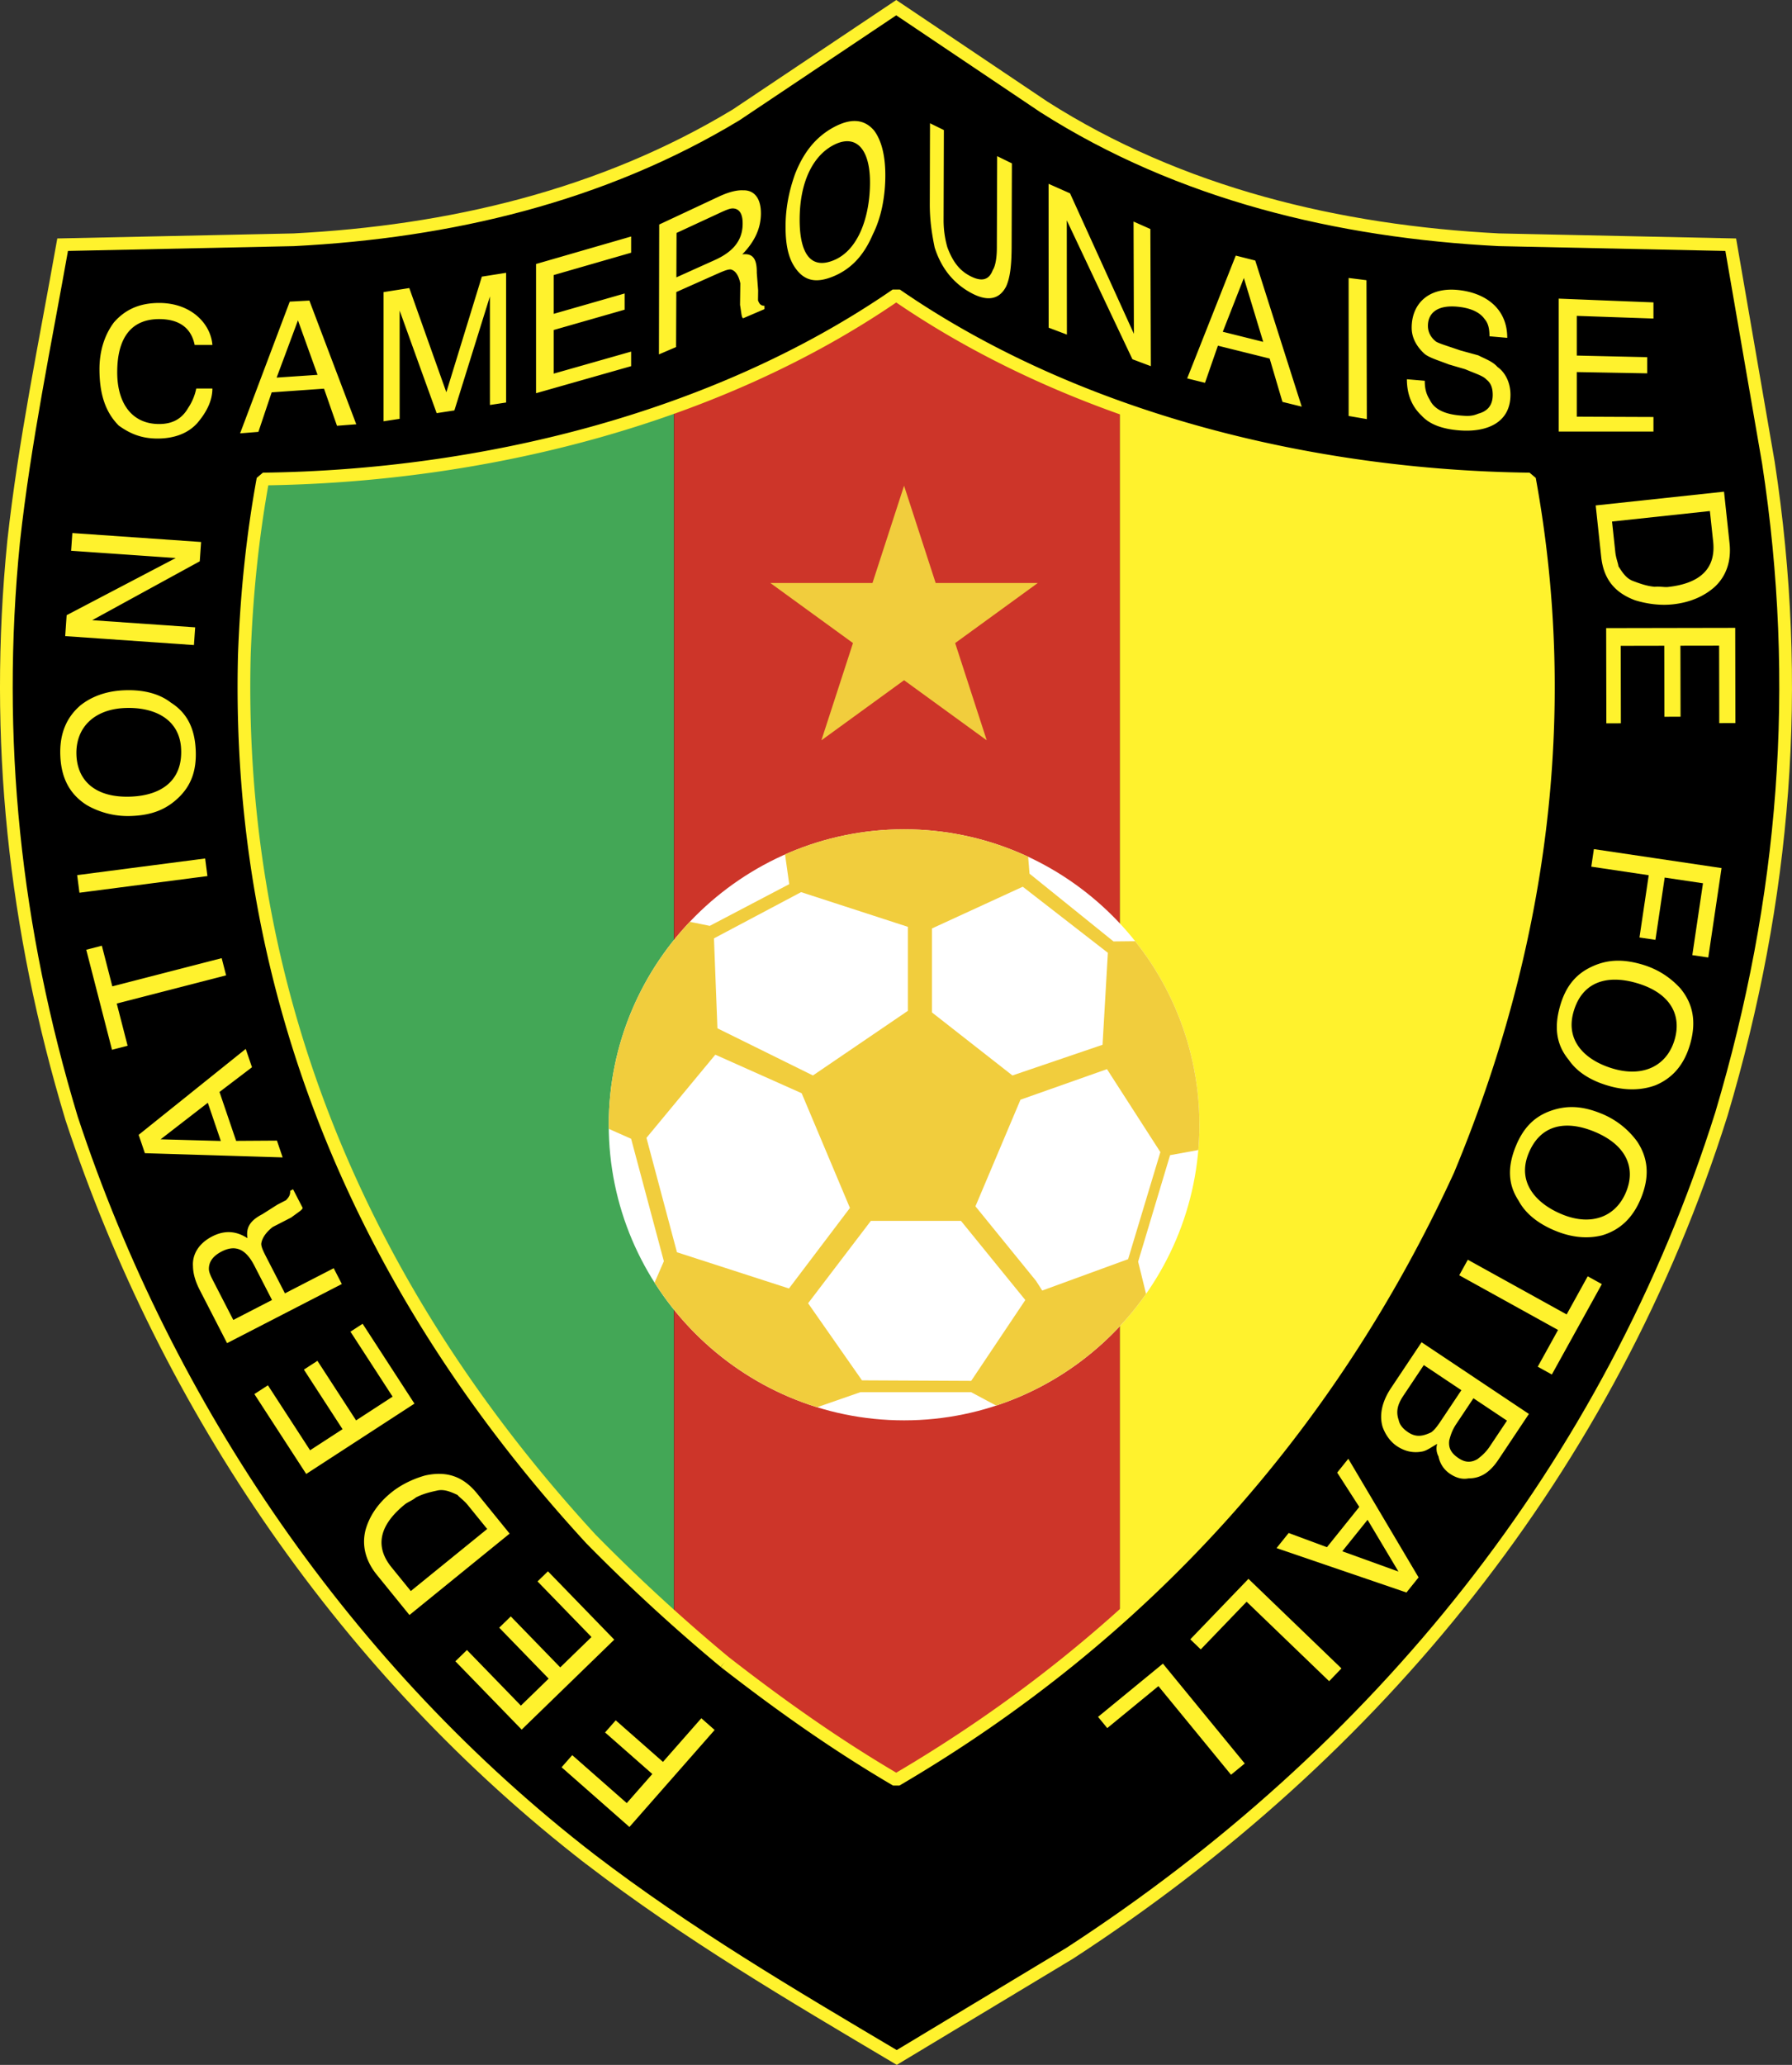 <svg xmlns="http://www.w3.org/2000/svg" width="2171" height="2500" viewBox="0 0 168.714 194.279"><rect x="0" y="0" width="168.714" height="194.279" fill="#333333" stroke="none"/><path d="M55.547 174.913c9.294 7.099 18.76 12.665 28.881 18.669l16.275-9.799c29.033-18.863 50.89-45.769 61.361-78.952 6.045-20.299 7.64-40.329 4.429-61.292l-3.547-20.516-21.832-.465c-15.084-.775-30-4.326-42.845-12.508L84.38.72 69.303 10.808c-12.632 7.634-27.017 11.003-41.654 11.751l-21.752.463c-1.646 9.28-3.586 18.55-4.614 27.927-1.852 18.528.074 36.455 5.462 54.287 9.011 27.304 25.99 52.05 48.802 69.677z" stroke="#fff22d" stroke-width="1.196" stroke-miterlimit="2.613"/><path d="M63.464 38.3c-12.439 4.459-25.885 6.608-38.706 6.77-.999 5.46-1.548 10.949-1.752 16.493-.832 31.917 11.195 59.944 32.621 83.228a169.636 169.636 0 0 0 7.836 7.476V38.3h.001z" fill="#43a756"/><path d="M105.425 152.205c13.02-11.622 23.396-25.739 30.921-42.106 8.688-20.845 11.712-42.857 7.655-65.029-12.774-.161-26.173-2.296-38.576-6.724v113.859z" fill="#fff22d"/><path d="M68.235 156.379c5.196 4.041 10.458 7.771 16.145 11.102 7.634-4.472 14.658-9.573 21.044-15.275V38.345c-7.497-2.676-14.631-6.191-21.044-10.613-6.376 4.397-13.465 7.896-20.916 10.567v113.966a174.786 174.786 0 0 0 4.771 4.114z" fill="#cd3529"/><path d="M68.235 156.379c5.196 4.041 10.458 7.771 16.145 11.102 23.197-13.588 40.75-32.985 51.965-57.382 8.688-20.845 11.712-42.857 7.655-65.029-20.498-.257-42.6-5.601-59.621-17.337-17.022 11.737-39.121 17.079-59.62 17.336-.999 5.46-1.548 10.949-1.752 16.493-.832 31.917 11.195 59.944 32.621 83.228a169.747 169.747 0 0 0 12.607 11.589" fill="none" stroke="#fff22d" stroke-width="1.196" stroke-miterlimit="1"/><path d="M85.116 78.027c15.314 0 27.805 12.49 27.805 27.805 0 15.313-12.49 27.805-27.805 27.805s-27.805-12.491-27.805-27.805c.001-15.314 12.491-27.805 27.805-27.805z" fill="#fff"/><path d="M85.116 78.027c4.169 0 8.128.927 11.682 2.583l.13 1.591 7.907 6.375 2.039-.021a27.703 27.703 0 0 1 5.525 11.917c.148.756.266 1.523.353 2.3.001.021.005.041.007.062a27.75 27.75 0 0 1 .059 5.368l-2.657.484-3.007 10.018.745 3.031c-3.416 4.874-8.352 8.611-14.11 10.511l-2.365-1.264H81.021l-4.088 1.421c-5.85-1.811-10.886-5.507-14.39-10.374-.318-.44-.623-.892-.915-1.352l.873-2.012-3.082-11.521-2.104-.934a24.07 24.07 0 0 1 .013-1.303v-.001c.231-7.021 3.089-13.398 7.617-18.177l1.879.382 7.481-3.924-.394-2.797a27.634 27.634 0 0 1 11.205-2.363z" fill="#f1cd3d"/><path fill="#fff" d="M67.346 99.232l-6.484 7.825 2.873 10.765 10.545 3.408 5.74-7.579-4.544-10.792-8.13-3.627zM67.218 88.287l.327 8.463 8.991 4.437 8.938-6.081v-7.904l-10.052-3.264-8.204 4.349zM109.247 108.397l-3.037 10.073-8.086 2.953-.583-.909-5.705-7.015 4.241-10.032 8.143-2.875 5.027 7.805zM81.153 129.872l10.284.049 5.095-7.605-6.059-7.449H81.99l-5.909 7.753 5.072 7.252zM104.304 89.647l-.501 8.652-8.484 2.888-7.574-5.929v-7.904l8.545-3.926 8.014 6.219z"/><path fill="#f1cd3d" d="M89.927 60.504l2.972 9.149-7.782-5.654-7.784 5.654 2.974-9.15-7.785-5.654h9.622l2.972-9.15 2.974 9.15h9.62l-7.783 5.655z"/><path d="M14.984 28.503c3.038 0 4.86 1.975 5.013 3.949h-1.671c-.304-1.519-1.367-2.43-3.342-2.43-2.43 0-3.948 1.519-3.948 5.012 0 2.886 1.367 4.86 3.948 4.86 1.215 0 2.127-.456 2.734-1.519a5.07 5.07 0 0 0 .759-1.822h1.519c0 1.215-.608 2.278-1.367 3.189-.911 1.063-2.278 1.519-3.797 1.519-1.519 0-2.582-.456-3.646-1.215-1.215-1.215-1.822-2.885-1.822-5.315 0-1.671.456-3.189 1.367-4.404 1.064-1.216 2.431-1.824 4.253-1.824zM26.045 35.527l1.932-.131c.64-.042 1.281-.087 1.919-.13l-.921-2.559c-.308-.854-.615-1.711-.923-2.569l-1.001 2.689c-.333.898-.671 1.798-1.006 2.7zm-3.44 5.244l2.349-6.227 2.326-6.166 1.847-.099 2.215 5.845c.735 1.937 1.468 3.869 2.201 5.794l-1.815.141c-.204-.58-.409-1.162-.611-1.743-.202-.583-.407-1.165-.61-1.748l-2.454.173-2.476.174-.625 1.858c-.206.62-.416 1.241-.624 1.861-.573.047-1.147.092-1.723.137zM36.112 39.637v-6.076l.001-6.079 2.422-.381 1.741 4.901 1.746 4.903 1.67-5.434 1.673-5.444 2.285-.36V37.87l-1.524.233c-.002-1.193-.002-2.388-.002-3.581v-3.583-3.048l-1.673 5.366a6773.82 6773.82 0 0 1-1.671 5.358l-1.669.256c-.582-1.608-1.166-3.219-1.746-4.826l-1.739-4.825V39.405l-1.514.232zM50.468 36.995v-6.076-6.082c1.488-.429 2.978-.859 4.467-1.291l4.485-1.296v1.526l-3.651 1.053-3.638 1.049v3.649l3.334-.956 3.345-.96v1.525l-3.345.958-3.334.954v4.105l3.638-1.035 3.651-1.039v1.372c-1.498.425-2.992.851-4.485 1.274-1.49.425-2.979.848-4.467 1.27zM63.679 26.095l1.791-.807 1.816-.817c1.682-.756 2.614-1.803 2.634-3.384.012-.952-.291-1.446-.905-1.477-.308-.017-.771.198-1.384.483l-1.981.917-1.954.906-.009 2.095-.008 2.084zm-1.641 7.248l.012-6.057.013-6.162 2.767-1.295 2.816-1.319c.924-.433 1.696-.636 2.314-.606 1.088-.03 1.701.799 1.679 2.24-.021 1.433-.659 2.667-1.754 3.785.927-.103 1.385.321 1.365 1.737l.128 1.657-.013.938c.149.401.302.49.611.513l-.005.311-2.006.86c-.154-.087-.149-.396-.292-1.261l.026-2.024c-.146-.713-.445-1.202-.901-1.31-.305-.02-.762.185-1.523.523l-1.812.807c-.599.267-1.196.532-1.789.798a81278.873 81278.873 0 0 1-.023 5.175c-.541.23-1.079.461-1.613.69zM78.42 12.01c.851-.472 1.588-.668 2.229-.619.648.05 1.196.358 1.649.894.327.437.589.999.77 1.691.181.694.284 1.522.284 2.486a14.72 14.72 0 0 1-.299 3.012c-.198.94-.493 1.812-.884 2.591-.453 1.058-.997 1.892-1.628 2.537a6.18 6.18 0 0 1-2.12 1.415c-.773.315-1.42.415-1.969.314-.544-.1-.997-.396-1.389-.874-.391-.473-.667-1.031-.845-1.708-.177-.673-.259-1.472-.259-2.425 0-.874.082-1.71.231-2.519.149-.812.372-1.607.649-2.395.391-1.012.872-1.879 1.455-2.604a7.167 7.167 0 0 1 2.126-1.796zm.121 12.457c1.158-.491 1.999-1.528 2.551-2.838.557-1.324.817-2.911.817-4.469 0-1.642-.354-2.801-.975-3.4-.612-.593-1.481-.638-2.514-.081-.951.512-1.739 1.387-2.285 2.572-.54 1.171-.849 2.661-.849 4.436 0 1.45.226 2.639.735 3.343.516.713 1.331.941 2.52.437zM87.559 11.596l1.306.64-.014 4.235-.013 4.229a9.246 9.246 0 0 0 .353 2.563c.479 1.28 1.079 2.121 2.052 2.655 1.104.607 1.85.496 2.227-.511.252-.383.38-1.182.382-2.049.006-1.443.01-2.886.014-4.33l.015-4.337 1.387.679-.013 3.928-.012 3.924c-.004.871-.039 1.596-.12 2.208-.08.609-.21 1.107-.4 1.527-.316.61-.758.978-1.323 1.077-.559.098-1.237-.065-2.037-.51a6.88 6.88 0 0 1-2.101-1.781c-.552-.706-.968-1.527-1.263-2.449a24.857 24.857 0 0 1-.32-1.86 17.316 17.316 0 0 1-.141-2.264l.01-3.784c.002-1.262.007-2.526.011-3.79zM98.728 30.831l-.003-6.781-.003-6.757 2.021.898 3.047 6.699 2.965 6.518-.016-5.29c-.005-1.757-.012-3.515-.016-5.273l1.583.702c.007 2.144.016 4.294.022 6.441l.023 6.464-1.734-.652c-1.009-2.126-2.024-4.272-3.049-6.439l-3.131-6.628.004 5.367.007 5.381c-.57-.217-1.143-.432-1.72-.65zM115.123 31.214l1.905.475 1.902.475-.909-2.998-.914-3.011c-.331.847-.664 1.69-.993 2.533l-.991 2.526zm-3.352 4.388l2.281-5.763 2.293-5.792 1.834.465 2.196 6.906c.728 2.287 1.454 4.568 2.181 6.841l-1.814-.447c-.203-.677-.403-1.357-.603-2.036-.2-.68-.401-1.361-.603-2.041l-2.434-.605c-.811-.201-1.623-.404-2.437-.605-.204.581-.408 1.165-.61 1.747l-.606 1.744-1.678-.414zM126.972 39.137v-6.554l-.001-6.43.837.104c.279.034.561.07.843.106l.018 6.472.017 6.597-.859-.148-.855-.147zM132.456 35.681l1.683.144c.001.785.153 1.271.46 1.769.229.49.61.837 1.106 1.074.495.237 1.106.368 1.792.426.607.051 1.064.09 1.673-.172.911-.238 1.367-.824 1.367-1.766 0-.626-.152-1.109-.607-1.461-.304-.34-1.065-.562-1.979-.955a438.89 438.89 0 0 1-1.526-.446c-1.066-.407-1.832-.632-2.289-.986-.766-.695-1.227-1.524-1.229-2.469-.002-1.104.38-2.057 1.106-2.702.725-.643 1.795-.985 3.171-.862 1.297.116 2.478.539 3.334 1.285.854.744 1.387 1.812 1.387 3.226l-1.673-.147c0-.787-.151-1.272-.455-1.613-.458-.67-1.373-1.065-2.592-1.173-.993-.088-1.681.089-2.119.423s-.631.83-.63 1.381c.001.631.309 1.129.767 1.485.307.184 1.067.408 2.29.828l1.676.46c.761.38 1.368.589 1.823 1.1.761.537 1.216 1.516 1.216 2.612 0 1.332-.571 2.224-1.463 2.754-.89.53-2.105.701-3.399.593-.763-.063-1.45-.2-2.04-.425-.589-.224-1.087-.542-1.469-.966-.919-.862-1.379-2-1.381-3.417zM146.749 40.601v-6.25l-.001-6.256 4.525.181 4.397.175v1.519l-3.568-.124-3.651-.127v3.733l3.349.077 3.28.075v1.522a14009.883 14009.883 0 0 0-6.629-.12v4.197l3.651.017c1.197.005 2.387.011 3.568.014v1.367h-8.921zM151.771 49.069l.307 2.87c.065.604.265 1.041.298 1.343.366.572.732 1.144 1.37 1.381.636.237 1.271.475 2.043.545.453-.049.923.054 1.225.021 3.021-.324 4.552-1.71 4.277-4.277l-.308-2.87-9.212.987zm-1.538-1.515l12.081-1.295.518 4.833c.179 1.661-.28 3.085-1.392 4.121-.976.869-2.286 1.468-3.947 1.646-1.208.129-2.448-.043-3.555-.383-1.908-.712-2.961-1.975-3.188-4.088l-.517-4.834zM151.218 59.095l12.15-.023.018 8.961-1.52.003-.013-7.29-3.645.006.012 6.683-1.519.003-.013-6.683-4.1.008.014 7.29-1.367.003-.017-8.961zM109.487 156.526l7.704 9.396-1.292 1.059-6.837-8.338-4.815 3.949-.867-1.057 6.107-5.009zM150.062 79.89l12.019 1.785-1.25 8.413-1.502-.223 1.004-6.761-3.605-.536-.871 5.86-1.503-.223.871-5.859-5.408-.804.245-1.652zM159.153 98.131c-.561 2.05-1.695 3.314-3.294 3.979-1.227.452-2.665.53-4.276.089-1.758-.481-3.103-1.322-3.887-2.481-1.184-1.427-1.369-3.052-.848-4.957.521-1.904 1.469-3.062 2.922-3.766 1.452-.705 2.891-.783 4.648-.302 1.611.441 2.81 1.241 3.781 2.295 1.185 1.426 1.517 3.092.954 5.143zm-11.026-2.863c-.762 2.784 1.261 4.597 3.897 5.32 2.783.762 4.982-.369 5.664-2.858.643-2.344-.527-4.397-3.751-5.28-2.635-.722-5.008-.112-5.81 2.818zM154.536 112.633c-.781 1.977-2.046 3.11-3.707 3.598-1.268.315-2.707.237-4.261-.377-1.695-.669-2.94-1.651-3.595-2.889-1.021-1.547-1.029-3.183-.304-5.02.726-1.836 1.792-2.884 3.313-3.427 1.521-.542 2.959-.464 4.654.205a7.777 7.777 0 0 1 3.509 2.692c1.024 1.548 1.172 3.239.391 5.218zm-10.65-4.044c-1.061 2.685.754 4.707 3.296 5.711 2.685 1.061 4.993.176 5.941-2.226.893-2.26-.047-4.428-3.155-5.655-2.542-1.004-4.967-.655-6.082 2.17zM150.811 120.818l-4.707 8.506-1.328-.735 1.912-3.456-9.303-5.147.808-1.462 9.304 5.147 1.984-3.588 1.33.735zM138.722 131.557l-1.602 2.4c-.422.631-.549 1.095-.675 1.558-.084.674.126 1.18.884 1.686.632.421 1.18.422 1.77.085.379-.295.759-.59 1.18-1.221l1.602-2.4-3.159-2.108zm-4.674-3.12l-1.939 2.905c-.59.885-.675 1.559-.422 2.275.084.422.379.801.884 1.138.758.506 1.39.38 2.19.001.379-.295.632-.674 1.054-1.306l1.771-2.652-3.538-2.361zm-.21-2.149l10.106 6.745-2.866 4.295c-.843 1.264-1.728 1.769-2.823 1.768-.632.126-1.222-.085-1.727-.422a2.513 2.513 0 0 1-1.095-1.644 1.554 1.554 0 0 1-.126-1.179c-.59.336-.969.631-1.391.715-.842.168-1.643 0-2.4-.506-.632-.422-1.095-1.097-1.347-1.812-.337-1.138-.042-2.401.802-3.665l2.867-4.295zM128.755 142.993l-2.379 2.96 5.285 1.909-2.906-4.869zm-1.814-5.743l6.616 11.163-1.142 1.42-12.229-4.178 1.141-1.421 3.604 1.336 3.044-3.788-2.08-3.23 1.046-1.302zM117.541 148.55l8.754 8.426-1.158 1.204-7.77-7.479-4.318 4.487-.985-.948 5.477-5.69zM67.282 162.768l-8.022 9.126-6.388-5.617 1.003-1.14 5.134 4.512 2.406-2.737-4.449-3.911 1.003-1.141 4.448 3.911 3.611-4.107 1.254 1.104zM57.832 154.27l-8.717 8.463-6.243-6.428 1.09-1.059 5.079 5.231 2.614-2.539L47 153.144l1.09-1.059 4.655 4.794 2.943-2.857-5.08-5.23.981-.952 6.243 6.43zM45.869 143.858l-1.819-2.241c-.383-.471-.789-.729-.98-.965-.619-.28-1.237-.561-1.9-.413s-1.326.294-2.012.655c-.354.287-.804.456-1.039.647-2.358 1.915-2.89 3.911-1.262 5.916l1.819 2.239 7.193-5.838zm2.113.435l-9.433 7.659-3.063-3.773c-1.053-1.297-1.443-2.741-1.075-4.214.347-1.26 1.121-2.475 2.417-3.528.944-.766 2.079-1.296 3.191-1.612 1.989-.441 3.558.045 4.899 1.696l3.064 3.772zM39.02 132.063l-10.19 6.618-4.88-7.516 1.274-.827 3.97 6.113 3.056-1.984-3.639-5.605 1.274-.827 3.64 5.605 3.438-2.234-3.969-6.114 1.146-.744 4.88 7.515zM25.61 122.312l-1.668-3.241c-.765-1.485-1.722-2.017-3.073-1.321-.81.417-1.211.965-1.203 1.644.004.34.213.745.491 1.286l1.808 3.51 3.645-1.878zm6.572-1.503l-10.803 5.562-2.572-4.995c-.417-.811-.63-1.556-.638-2.235-.082-1.153.585-2.18 1.801-2.806 1.215-.626 2.304-.503 3.33.164-.147-.949.185-1.632 1.4-2.259l1.416-.899.81-.417c.335-.344.401-.548.397-.888l.27-.139.904 1.755c-.065.204-.335.344-1.076.896l-1.755.903c-.606.482-1.007 1.031-1.069 1.575.004.339.213.744.561 1.42l1.669 3.24 4.591-2.364.764 1.487zM20.79 107.35l-1.224-3.594-4.444 3.438 5.668.156zm5.821 1.547l-12.97-.397-.587-1.726 10.082-8.085.588 1.726-3.059 2.325 1.566 4.601 3.842-.025.538 1.581zM10.545 98.771L8.12 89.358l1.47-.379.985 3.824 10.296-2.653.417 1.619-10.296 2.652 1.023 3.972-1.47.378zM19.529 82.427L7.48 83.993l-.215-1.656 12.049-1.567.215 1.657zM5.682 71.165c-.102-2.124.583-3.678 1.898-4.805 1.026-.81 2.369-1.331 4.038-1.411 1.82-.087 3.359.295 4.465 1.154 1.568.989 2.248 2.477 2.342 4.449.095 1.972-.446 3.366-1.609 4.487-1.162 1.12-2.506 1.641-4.327 1.728a7.777 7.777 0 0 1-4.306-1.01c-1.568-.988-2.4-2.469-2.501-4.592zm11.37-.698c-.138-2.883-2.624-3.979-5.354-3.849-2.883.138-4.623 1.895-4.499 4.474.116 2.427 1.865 4.016 5.202 3.856 2.731-.132 4.797-1.447 4.651-4.481zM18.259 60.691L6.138 59.85l.136-1.97 10.27-5.377-9.849-.684.117-1.667 12.121.842-.127 1.818-10.128 5.539 9.697.673-.116 1.667z" fill="#fff22d"/></svg>